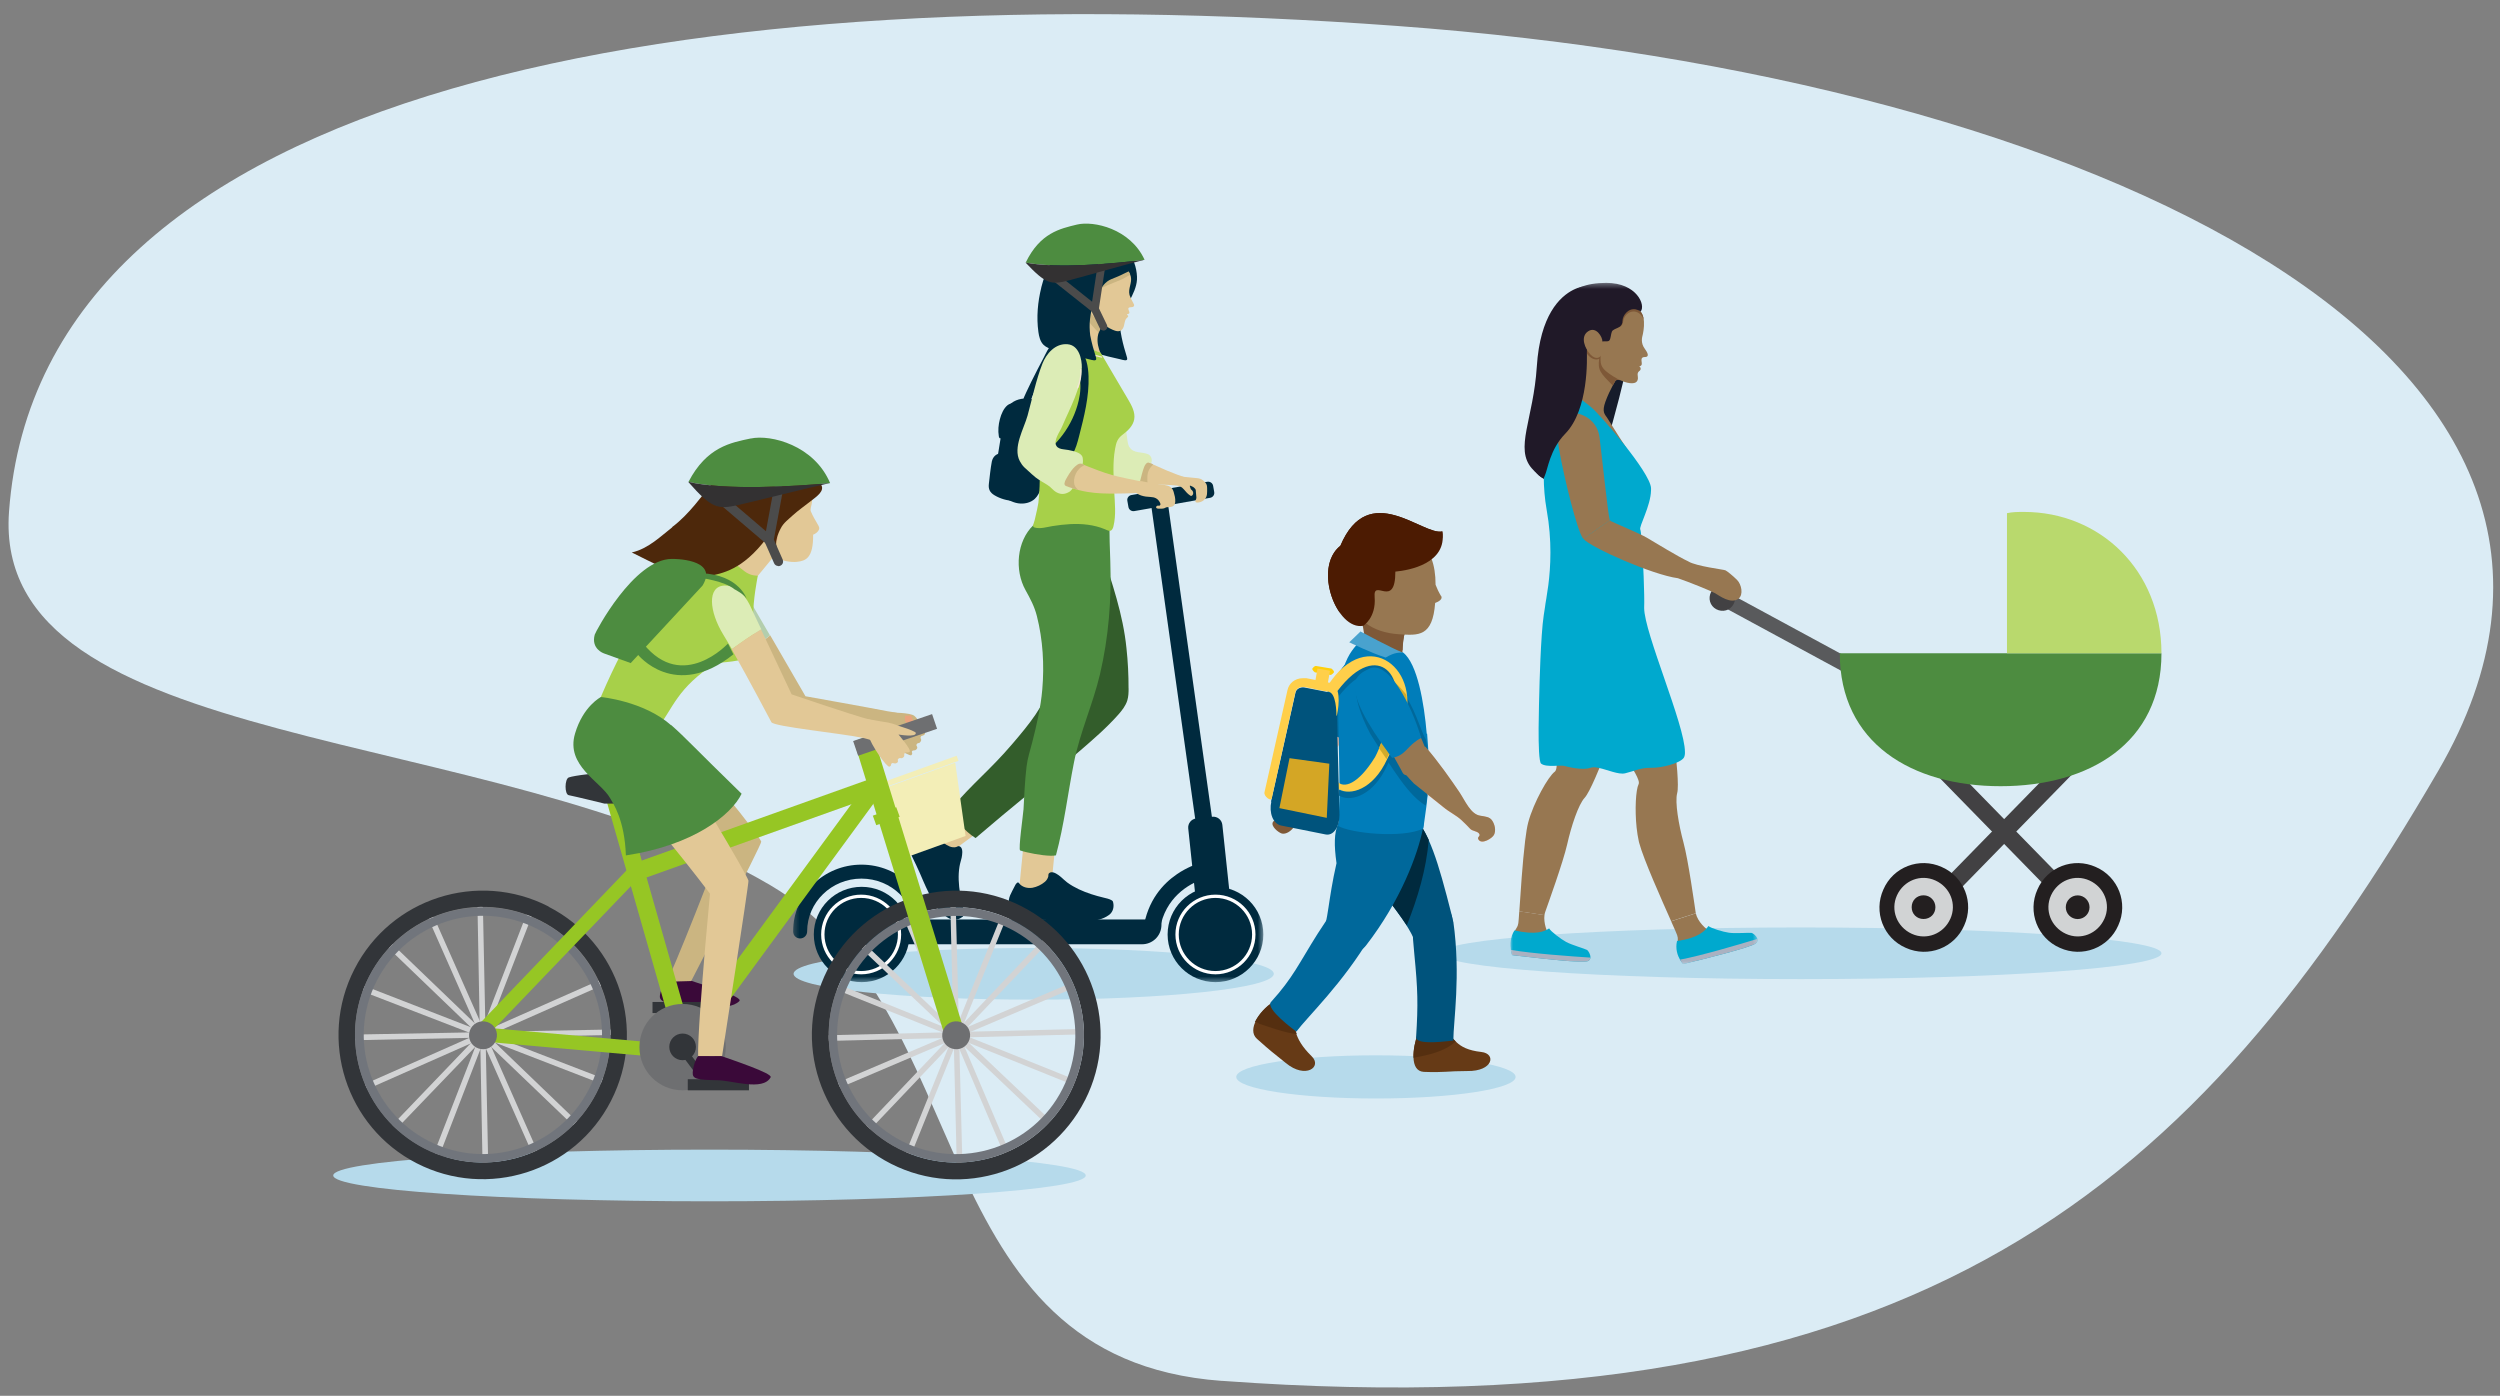 <svg width="480" height="268" viewBox="0 0 480 268" fill="none" xmlns="http://www.w3.org/2000/svg">
<rect x="0" y="0" width="480" height="268" fill="#808080" stroke="none"/>
<g clip-path="url(#clip0_2202_93542)">
<path fill-rule="evenodd" clip-rule="evenodd" d="M234.57 265.13C176.64 260.89 188.2 193.65 147.89 169.95C94.53 138.58 -1.7 145.14 1.73 98.251C7.75 15.931 133.45 -4.87 268.07 4.97C402.68 14.81 514.21 68.871 468.12 148.04C422.04 227.22 369.19 274.96 234.57 265.12V265.13Z" fill="#DBECF5"/>
<path d="M244.57 186.972C244.57 189.732 223.9 191.932 198.47 191.932C173.04 191.932 152.37 189.742 152.37 186.972C152.37 184.202 173.04 182.012 198.47 182.012C223.9 182.012 244.57 184.202 244.57 186.972Z" fill="#B6DAEB"/>
<path d="M208.46 225.69C208.46 228.45 176.07 230.65 136.22 230.65C96.371 230.65 63.98 228.46 63.98 225.69C63.98 222.93 96.371 220.73 136.22 220.73C176.07 220.73 208.46 222.92 208.46 225.69Z" fill="#B6DAEB"/>
<mask id="mask0_2202_93542" style="mask-type:luminance" maskUnits="userSpaceOnUse" x="152" y="39" width="91" height="150">
<path d="M242.56 39.281H152.29V188.571H242.56V39.281Z" fill="white"/>
</mask>
<g mask="url(#mask0_2202_93542)">
<path d="M193.461 78.229C192.941 79.079 192.771 80.089 192.611 81.079C192.081 84.339 191.561 87.609 191.031 90.869C190.891 91.729 190.761 92.639 191.061 93.459C191.311 94.119 191.821 94.639 192.361 95.089C193.251 95.829 194.291 96.439 195.441 96.629C196.591 96.819 197.851 96.559 198.691 95.769C199.251 95.239 199.591 94.529 199.851 93.809C200.491 91.999 200.641 90.069 200.761 88.159C200.931 85.609 201.061 83.049 201.151 80.499C201.171 79.889 201.191 79.249 200.931 78.689C199.681 75.979 194.971 75.759 193.451 78.229H193.461Z" fill="#002A3E"/>
<path d="M194.511 77.429C194.111 77.429 193.701 77.589 193.411 77.829C192.731 78.399 192.251 79.419 191.971 80.509C191.701 81.539 191.591 82.679 191.771 83.749C191.791 83.879 191.821 84.009 191.891 84.089C191.961 84.169 192.051 84.169 192.141 84.169C192.701 84.179 193.251 84.189 193.811 84.209C194.011 84.209 194.231 84.209 194.411 84.079C194.611 83.929 194.761 83.639 194.881 83.359C195.271 82.469 195.591 81.529 195.851 80.539C195.961 80.089 196.071 79.629 196.061 79.149C196.041 77.879 195.291 77.399 194.521 77.419L194.511 77.429Z" fill="#002A3E"/>
<path d="M190.45 88.561C190.6 87.811 191.2 87.131 192 87.071C193 86.991 193.42 87.931 193.49 88.801C193.57 89.621 193.29 90.381 193.35 91.191C193.41 92.081 193.71 92.941 193.91 93.801C194.09 94.601 194.84 95.141 194.78 96.041C194.78 96.081 194.78 96.131 194.74 96.151C194.71 96.171 194.68 96.171 194.64 96.171C193.34 96.131 192.05 95.751 190.94 95.091C190.06 94.561 189.74 93.921 189.86 92.911C190.03 91.461 190.17 89.991 190.44 88.561H190.45Z" fill="#002A3E"/>
<path d="M214.361 59.521C213.821 59.011 213.021 58.671 212.331 58.561C211.501 58.431 210.651 58.661 209.841 58.901C208.931 59.171 208.001 59.451 207.181 59.931C206.501 60.331 205.951 60.851 205.531 61.521C205.071 62.251 205.211 62.891 205.321 63.721C205.441 64.631 205.671 65.581 206.331 66.221C206.821 66.701 207.501 66.931 208.151 67.131C209.661 67.611 211.181 68.041 212.721 68.431C213.511 68.631 214.301 68.811 215.091 68.981C215.521 69.071 216.661 69.531 216.391 68.651C215.601 66.091 214.911 63.511 214.951 60.801C214.951 60.301 214.721 59.861 214.351 59.511L214.361 59.521Z" fill="#002A3E"/>
<path d="M185.56 153.871L189.17 158.751L182.22 163.861L178.61 158.981L185.56 153.871Z" fill="#E2C896"/>
<path d="M196.551 161.781L202.611 162.371L201.761 170.941L195.711 170.351L196.551 161.781Z" fill="#E2C896"/>
<path d="M218.301 53.678C218.211 55.138 217.531 56.488 216.851 57.788C216.201 59.028 215.561 60.278 214.921 61.518C213.471 58.688 214.271 55.228 213.491 52.148C213.311 51.428 213.041 50.668 213.311 49.978C213.711 48.958 215.691 48.168 216.661 48.828C217.891 49.658 218.381 52.338 218.301 53.678Z" fill="#002A3E"/>
<path d="M211.3 89.911C211.3 89.911 211.39 89.971 211.57 90.071C211.88 90.241 212.43 90.521 213.17 90.871C213.31 90.941 213.47 91.001 213.63 91.071C214.78 91.561 216.43 92.131 218.25 92.521C218.92 92.671 219.62 92.791 220.33 92.871C220.79 92.921 221.25 92.961 221.7 92.981C226.99 93.171 227.18 93.421 227.18 93.461L227.45 91.611C227.45 91.611 225.62 91.121 221.39 89.181C220.99 89.001 220.57 88.801 220.13 88.591C218.76 87.941 217.19 87.161 215.39 86.231L215.34 86.201C215.13 86.091 214.92 85.981 214.71 85.871C214.69 85.861 214.67 85.851 214.65 85.841C214.46 85.741 214.27 85.641 214.07 85.531L212.94 87.721L212.8 87.991L212.37 88.531L211.28 89.911H211.3Z" fill="#E2C896"/>
<path d="M220.33 92.85C220.27 91.92 220.21 90.97 220.64 90.16C220.81 89.83 221.06 89.57 221.3 89.28C221.35 89.22 221.38 89.19 221.4 89.16C221 88.98 220.58 88.78 220.14 88.57C219.69 88.71 219.33 89.09 219.11 89.51C218.85 90 218.75 90.56 218.62 91.1C218.51 91.57 218.39 92.04 218.24 92.5C218.91 92.65 219.61 92.77 220.32 92.85H220.33Z" fill="#CBB581"/>
<path d="M216.691 132.171C216.691 132.951 216.671 133.741 216.441 134.491C216.121 135.521 215.431 136.391 214.721 137.201C212.431 139.781 209.811 142.031 207.201 144.281C200.111 150.351 194.401 154.831 187.311 160.911C185.181 159.581 183.231 157.271 182.561 155.331C187.021 150.091 190.021 147.941 194.481 142.701C197.481 139.181 200.561 135.501 201.811 131.021C203.871 123.611 200.501 115.901 199.041 108.331C198.551 105.791 198.501 102.671 200.601 101.201C201.831 100.341 203.441 100.351 204.941 100.401C205.941 100.441 206.951 100.491 207.931 100.741C208.331 100.841 208.831 100.631 209.141 100.881C210.481 101.951 210.931 103.991 211.471 105.661C213.481 111.781 215.641 118.031 216.281 124.451C216.561 127.021 216.691 129.601 216.681 132.181L216.691 132.171Z" fill="#335D2B"/>
<path d="M196.5 155.498C196.46 156.298 195.48 163.158 195.87 163.288C196.22 163.408 196.67 163.528 197.18 163.648C199.04 164.088 201.66 164.468 202.74 164.228C204.34 158.288 205.02 152.328 206.21 146.348C207.36 140.578 209.85 135.168 211.2 129.438C212.86 122.338 213.43 115.108 213.18 107.828C213.09 105.348 213 102.858 213 100.368C213 100.328 212.88 100.338 212.85 100.308C212.82 100.278 212.77 100.288 212.72 100.288C211.63 100.448 210.61 100.678 209.52 100.498C208.46 100.328 207.39 100.188 206.32 100.068C204.45 99.838 202.56 99.638 200.71 99.248C200.52 99.208 200.34 99.168 200.15 99.118C199.99 99.078 198.62 100.618 198.43 100.808C195.2 103.898 194.77 109.468 196.89 113.288C197.8 114.918 198.62 116.448 199.08 118.278C200.24 122.858 200.52 127.648 200.12 132.348C199.83 135.778 199.05 139.148 198.2 142.478C197.81 144.028 197.28 145.588 197.1 147.168C196.77 149.928 196.66 152.708 196.51 155.488L196.5 155.498Z" fill="#4D8C40"/>
<path d="M216.861 85.831C217.621 87.131 219.271 86.691 220.451 87.221C221.051 87.481 221.311 88.321 221.031 88.891C220.971 89.011 220.811 88.881 220.741 88.851C220.211 88.641 219.851 89.211 219.681 89.641C219.351 90.511 219.141 91.421 218.911 92.321C218.901 92.361 218.891 92.411 218.861 92.451C218.811 92.541 218.701 92.571 218.601 92.581C217.871 92.661 217.061 92.371 216.371 92.171C215.811 92.001 215.251 91.801 214.691 91.641C214.071 91.461 213.421 91.251 212.981 90.781C212.461 90.221 212.291 89.361 212.291 88.621C212.291 87.651 212.271 86.681 212.261 85.721C212.231 83.731 212.201 81.741 212.171 79.751C213.021 79.791 213.871 79.661 214.721 79.741C215.131 79.771 215.481 79.741 215.711 80.101C215.931 80.451 215.991 80.891 216.041 81.291C216.181 82.321 216.311 83.341 216.441 84.371C216.501 84.811 216.561 85.261 216.751 85.671C216.781 85.731 216.811 85.791 216.841 85.851L216.861 85.831Z" fill="#DCECB6"/>
<path d="M204.42 65.391C204.36 65.481 204.3 65.571 204.26 65.661C204 66.261 204.02 67.031 204.1 67.661C204.32 69.301 205.17 70.781 206.09 72.151C206.45 72.691 206.83 73.231 207.38 73.571C207.88 73.881 208.47 74.001 209.05 74.111C210.55 74.381 212.11 74.581 213.59 74.211C213.7 74.181 213.81 74.151 213.88 74.061C213.97 73.941 213.95 73.781 213.92 73.631C213.65 72.251 213.17 71.271 212.46 70.061C211.39 68.241 210.22 66.031 210.95 63.861C211.18 63.181 211.56 62.551 212.08 62.081C212.22 61.951 212.4 61.871 212.58 61.801C212.89 61.691 213.21 61.611 213.42 61.381C213.88 60.871 213.34 60.241 212.92 59.931C211.57 58.941 209.95 58.391 208.36 57.871C208.28 57.841 208.19 57.821 208.12 57.851C207.78 57.991 207.64 58.961 207.58 59.271C207.47 59.881 207.31 60.481 207.11 61.071C206.66 62.351 205.99 63.581 205.11 64.621C204.89 64.881 204.62 65.101 204.42 65.371V65.391Z" fill="#E2C896"/>
<path d="M207.9 58.828C206.84 59.858 210.95 63.868 210.95 63.868C211.18 63.188 211.56 62.558 212.08 62.088C212.22 61.958 212.4 61.878 212.58 61.808C212.58 61.808 208.9 57.858 207.9 58.818V58.828Z" fill="#CBB581"/>
<path d="M198.36 100.999C198.36 101.049 198.39 101.109 198.42 101.149C198.49 101.229 198.59 101.269 198.7 101.299C199.76 101.589 201.02 101.179 202.07 101.009C203.2 100.829 204.35 100.689 205.5 100.629C207.74 100.519 210.02 100.739 212.11 101.599C212.23 101.649 212.36 101.709 212.48 101.759C212.7 101.859 212.94 101.969 213.17 101.909C213.35 101.869 213.48 101.749 213.57 101.599C213.67 101.439 213.74 101.249 213.78 101.059C214.32 98.869 214.04 96.579 213.93 94.329C213.8 91.619 213.61 88.839 214.1 86.149C214.33 84.879 214.56 84.199 215.55 83.449C216.54 82.709 217.54 81.789 217.77 80.509C218 79.169 217.29 77.869 216.6 76.699C215.46 74.769 214.32 72.839 213.19 70.909C212.82 70.289 212.46 69.669 212.1 69.049C211.92 68.739 211.74 68.439 211.56 68.129C211.49 68.009 211.42 67.839 211.32 67.739C211.21 67.629 210.97 67.609 210.82 67.559C210.61 67.489 210.4 67.399 210.2 67.299C209.87 67.139 209.55 66.959 209.25 66.749C208.69 66.349 208.07 66.039 207.51 65.639C207.04 65.299 206.58 64.959 206.09 64.649C205.65 64.369 205.2 64.109 204.72 63.919C204.29 63.739 203.6 63.499 203.24 63.929C202.73 64.529 202.39 65.709 202.04 66.429C201.72 67.079 201.43 67.739 201.18 68.419C201.09 68.659 201.02 68.899 200.94 69.139C200.93 69.179 200.91 69.229 200.9 69.279C200.87 69.379 200.85 69.469 200.82 69.569C200.79 69.709 200.75 69.859 200.72 69.999C200.69 70.129 200.65 70.269 200.62 70.409C200.58 70.589 200.54 70.779 200.5 70.959C200.47 71.109 200.44 71.259 200.41 71.409C200.38 71.559 200.35 71.719 200.32 71.879C199.75 75.099 199.61 78.459 199.52 81.749C199.51 82.089 199.5 82.429 199.49 82.769C199.49 83.069 199.47 83.359 199.47 83.649C199.47 83.689 199.47 83.719 199.47 83.759C199.42 85.879 199.55 88.009 199.62 90.129C199.69 92.279 199.59 94.389 199.37 96.529C199.34 96.829 199 98.479 198.66 99.859C198.6 100.109 198.52 100.349 198.43 100.589C198.38 100.719 198.33 100.869 198.35 100.999H198.36Z" fill="#A7D049"/>
<path d="M221.001 96.829L224.201 96.379L234.131 167.139L230.931 167.589L221.001 96.829Z" fill="#002A3E"/>
<path d="M231.8 92.499L217.23 95.049C216.71 95.138 216.35 95.638 216.45 96.159L216.66 97.349C216.75 97.868 217.25 98.219 217.78 98.129L232.35 95.579C232.87 95.489 233.23 94.989 233.13 94.469L232.92 93.278C232.83 92.758 232.33 92.409 231.8 92.499Z" fill="#002A3E"/>
<path d="M231.6 175.098L234.67 174.778C235.63 174.678 236.33 173.818 236.23 172.858L234.69 158.368C234.59 157.408 233.73 156.718 232.77 156.818L229.7 157.138C228.74 157.238 228.04 158.098 228.14 159.058L229.68 173.558C229.78 174.518 230.64 175.208 231.61 175.108L231.6 175.098Z" fill="#002A3E"/>
<path d="M230.47 91.931C230.63 91.991 230.79 92.081 230.95 92.211C231.23 92.421 231.61 92.781 231.7 93.131C231.79 93.481 231.77 93.951 231.77 94.321C231.77 94.691 231.75 95.051 231.61 95.391C231.35 96.031 230.66 96.451 229.96 96.491C229.84 96.491 229.71 96.491 229.61 96.421C229.45 96.311 229.51 96.161 229.57 96.021C229.64 95.871 229.72 95.711 229.71 95.541C229.68 95.181 229.65 94.821 229.61 94.451C229.59 94.221 229.62 94.041 229.47 93.851C229.33 93.671 229.15 93.511 228.94 93.421C228.81 93.361 228.66 93.321 228.54 93.251C228.52 93.251 228.51 93.231 228.49 93.231C228.44 93.231 228.44 93.311 228.45 93.361C228.49 93.501 228.54 93.631 228.58 93.761C228.6 93.811 228.61 93.861 228.64 93.911C228.69 94.001 228.79 94.061 228.86 94.131C229.16 94.411 229.21 94.991 228.78 95.201C228.75 95.221 228.71 95.231 228.67 95.221C228.63 95.221 228.59 95.191 228.56 95.171C228.05 94.851 227.7 94.441 227.32 93.981C226.93 93.511 226.37 93.191 225.77 93.081C225.58 93.051 225.87 92.391 225.9 92.311C226.02 92.011 226.16 91.621 226.49 91.501C226.55 91.481 226.63 91.481 226.69 91.491C227.76 91.581 228.82 91.701 229.89 91.811C230.1 91.831 230.27 91.871 230.44 91.931H230.47Z" fill="#E2C896"/>
<path d="M165.79 176.539V181.299H219.28C221.22 181.299 222.82 179.809 222.98 177.919C222.99 177.819 223 177.709 223 177.599V176.539H165.8H165.79Z" fill="#002A3E"/>
<path d="M233.371 188.57C228.291 188.57 224.181 184.47 224.181 179.42C224.181 174.37 228.291 170.27 233.371 170.27C238.451 170.27 242.561 174.37 242.561 179.42C242.561 184.47 238.441 188.57 233.371 188.57Z" fill="#002A3E"/>
<path d="M165.441 188.57C160.361 188.57 156.251 184.47 156.251 179.42C156.251 174.37 160.361 170.27 165.441 170.27C170.521 170.27 174.631 174.37 174.631 179.42C174.631 184.47 170.521 188.57 165.441 188.57Z" fill="#002A3E"/>
<path d="M225.971 167.842C227.821 166.582 229.67 165.882 230.93 165.512V168.782C228.24 169.752 223.751 172.252 222.691 178.382H219.521C220.311 172.842 223.36 169.622 225.98 167.842H225.971Z" fill="#002A3E"/>
<path d="M153.631 180.182C154.371 180.182 154.971 179.582 154.971 178.842C154.971 173.242 159.65 168.692 165.4 168.692C171.15 168.692 175.831 173.252 175.831 178.842C175.831 179.582 176.431 180.182 177.171 180.182C177.911 180.182 178.51 179.582 178.51 178.842C178.51 171.772 172.621 166.012 165.391 166.012C158.151 166.012 152.271 171.772 152.271 178.842C152.271 179.582 152.871 180.182 153.611 180.182H153.631Z" fill="#002A3E"/>
<path d="M225.681 179.42C225.681 175.2 229.131 171.77 233.371 171.77C237.611 171.77 241.051 175.2 241.051 179.42C241.051 183.64 237.601 187.07 233.371 187.07C229.141 187.07 225.681 183.64 225.681 179.42ZM226.321 179.42C226.321 183.29 229.481 186.44 233.361 186.44C237.241 186.44 240.401 183.29 240.401 179.42C240.401 175.55 237.241 172.4 233.361 172.4C229.481 172.4 226.321 175.55 226.321 179.42Z" fill="white"/>
<path d="M157.66 179.42C157.66 175.2 161.11 171.77 165.34 171.77C169.58 171.77 173.02 175.2 173.02 179.42C173.02 183.64 169.57 187.07 165.34 187.07C161.1 187.07 157.66 183.64 157.66 179.42ZM158.3 179.42C158.3 183.29 161.46 186.44 165.35 186.44C169.24 186.44 172.4 183.29 172.4 179.42C172.4 175.55 169.24 172.4 165.35 172.4C161.46 172.4 158.3 175.55 158.3 179.42Z" fill="white"/>
<path d="M223.64 93.132C224 93.181 224.38 93.272 224.69 93.482C225.05 93.722 225.24 94.082 225.35 94.482C225.52 95.072 225.69 95.692 225.65 96.311C225.63 96.692 225.52 97.041 225.15 97.222C224.93 97.332 224.68 97.362 224.43 97.362C224.27 97.362 224.11 97.362 223.95 97.401C223.81 97.442 223.68 97.531 223.55 97.582C223.4 97.641 223.21 97.662 223.04 97.662C222.87 97.662 222.7 97.662 222.53 97.662C222.35 97.662 222.01 97.662 221.97 97.412C221.97 97.362 221.99 97.311 222.01 97.272C222.05 97.212 222.09 97.141 222.16 97.112C222.2 97.091 222.24 97.091 222.28 97.091C222.48 97.091 222.71 97.151 222.79 96.921C222.84 96.761 222.75 96.552 222.67 96.412C222.29 95.712 221.68 95.451 220.91 95.421C220.31 95.401 219.7 95.332 219.12 95.141C218.64 94.981 218.24 94.742 217.86 94.412C217.75 94.322 217.57 94.231 217.5 94.102C217.45 94.011 217.48 93.912 217.48 93.811C217.47 93.671 217.41 93.552 217.41 93.412C217.41 93.232 217.53 93.072 217.65 92.942C217.84 92.742 218.05 92.582 218.31 92.482C218.84 92.272 219.5 92.462 220.05 92.561C220.9 92.722 221.75 92.862 222.6 92.982C222.93 93.032 223.28 93.061 223.62 93.102L223.64 93.132Z" fill="#E2C896"/>
<path d="M204.181 93.168C204.161 93.248 206.011 93.788 206.161 93.838C206.451 93.928 206.741 94.008 207.031 94.078C207.611 94.228 208.201 94.348 208.791 94.448C210.621 94.758 212.471 94.788 214.331 94.768C214.781 94.768 215.241 94.758 215.691 94.748C216.681 94.728 217.701 94.728 218.681 94.568C218.781 94.548 218.901 94.538 218.991 94.488C219.331 94.298 219.571 92.548 219.661 92.548C219.511 92.548 219.341 92.488 219.201 92.458C218.811 92.378 218.411 92.298 218.021 92.218C216.941 91.998 215.861 91.778 214.791 91.528C213.041 91.138 211.371 90.538 209.701 89.878C209.661 89.858 209.611 89.838 209.571 89.828C209.141 89.658 208.681 89.498 208.251 89.308C208.111 89.248 207.961 89.188 207.831 89.118C207.661 89.048 207.501 88.978 207.341 88.908C207.281 88.888 207.231 88.858 207.171 88.838C206.221 88.438 205.551 88.148 205.551 88.148L205.251 89.238C205.251 89.238 205.161 89.578 205.031 90.048V90.068C204.711 91.218 204.181 93.158 204.181 93.168Z" fill="#E2C896"/>
<path d="M204.18 93.158C204.16 93.238 206.01 93.778 206.16 93.828C206.45 93.918 206.74 93.998 207.03 94.068C206.99 94.028 206.95 93.988 206.91 93.948C206.72 93.768 206.54 93.588 206.42 93.378C206.29 93.158 206.24 92.908 206.22 92.658C206.16 91.898 206.39 91.118 206.84 90.458C207.07 90.138 207.35 89.838 207.69 89.598C207.78 89.528 208.04 89.418 208.23 89.298C208.09 89.238 207.95 89.178 207.81 89.108C207.64 89.038 207.48 88.968 207.32 88.898C206.9 88.918 206.48 88.958 206.07 89.048C205.79 89.108 205.51 89.198 205.24 89.308L205.01 90.038V90.058C204.69 91.208 204.16 93.148 204.16 93.158H204.18Z" fill="#CBB581"/>
<path d="M207.211 54.131C207.231 54.421 207.301 54.691 207.381 54.971C207.591 55.761 207.811 56.551 208.091 57.311C208.231 57.681 208.381 58.061 208.561 58.421C208.761 58.831 208.731 59.051 208.971 59.441C209.621 60.501 210.341 61.351 211.381 62.031C212.111 62.501 212.841 62.971 213.641 63.321C214.221 63.571 214.911 63.811 215.431 63.271C215.731 62.971 215.811 62.531 215.891 62.111C215.961 61.771 216.041 61.381 216.291 61.111C216.331 61.061 216.411 61.001 216.481 60.931C216.601 60.811 216.701 60.661 216.511 60.531C216.461 60.501 216.391 60.481 216.381 60.421C216.371 60.351 216.461 60.321 216.531 60.301C216.811 60.241 216.871 60.111 216.841 59.941C216.811 59.771 216.701 59.571 216.661 59.411C216.511 58.891 217.201 59.031 217.491 58.941C217.611 58.901 217.721 58.811 217.751 58.691C217.781 58.561 217.721 58.431 217.661 58.321C217.401 57.821 217.121 57.331 216.931 56.811C216.901 56.741 216.881 56.661 216.861 56.591C216.571 55.381 217.381 54.331 217.121 53.131C217.091 52.981 217.041 52.831 216.981 52.691C216.911 52.531 216.831 52.371 216.741 52.221C216.701 52.161 216.661 52.091 216.621 52.031C216.391 51.651 216.121 51.271 215.731 51.051C215.251 50.781 214.661 50.751 214.141 50.651C214.031 50.631 213.911 50.611 213.801 50.601C213.581 50.571 213.351 50.551 213.131 50.551C212.871 50.551 212.611 50.551 212.361 50.571C211.191 50.651 209.911 50.841 208.961 51.591C208.741 51.771 208.541 51.981 208.381 52.211C208.211 52.461 208.141 52.811 207.951 53.031C207.791 53.231 207.521 53.291 207.351 53.471C207.201 53.621 207.201 53.941 207.211 54.141V54.131Z" fill="#E2C896"/>
<path d="M208.551 57.441C208.551 57.441 208.571 57.491 208.591 57.521C208.681 57.701 208.691 57.871 208.721 58.061C208.751 58.221 208.911 58.571 208.881 58.721C209.071 57.781 209.601 56.931 210.291 56.261C211.661 54.931 213.461 54.491 215.151 53.741C215.551 53.561 215.941 53.371 216.301 53.141C216.371 53.101 216.981 52.781 216.981 52.711C216.961 52.541 216.841 52.371 216.751 52.221C216.711 52.161 216.671 52.091 216.631 52.031C216.401 51.651 216.131 51.271 215.741 51.051C215.261 50.781 214.671 50.751 214.151 50.651C214.041 50.631 213.921 50.611 213.811 50.601C213.591 50.571 213.361 50.551 213.141 50.551C212.591 50.771 212.061 51.001 211.551 51.291C210.961 51.621 210.391 52.041 210.011 52.601C209.641 53.131 209.331 53.681 209.041 54.261C208.861 54.631 208.691 55.001 208.541 55.371C208.401 55.711 208.271 56.061 208.241 56.431C208.211 56.841 208.371 57.121 208.551 57.461V57.441Z" fill="#CBB581"/>
<path d="M213.03 175.588C212.98 175.638 212.92 175.678 212.86 175.718C211.77 176.508 210.34 176.798 209.02 176.878C207.42 176.988 205.84 176.938 204.24 176.838C203.14 176.768 202.03 176.678 200.93 176.638C199.31 176.588 197.7 176.568 196.09 176.478C195.71 176.458 195.33 176.438 194.98 176.308C193.8 175.888 193.71 174.328 193.72 173.268C193.72 173.288 197.55 173.348 197.87 173.358C200.34 173.468 202.84 173.658 205.18 174.478C206.13 174.808 207.07 175.248 208.07 175.358C209.75 175.538 211.67 174.908 212.98 173.868C213.18 173.708 213.2 173.518 213.38 173.338C213.49 173.228 213.67 172.998 213.73 173.278C213.93 174.158 213.7 175.028 213.04 175.588H213.03Z" fill="#002A3E"/>
<path d="M203.55 168.258C204.01 168.638 204.42 169.068 204.9 169.428C205.59 169.938 206.35 170.368 207.13 170.738C208.66 171.458 210.31 171.968 211.95 172.358C212.43 172.468 212.92 172.578 213.36 172.808C213.49 172.878 213.63 172.968 213.68 173.108C213.72 173.218 213.7 173.348 213.66 173.458C213.41 174.338 212.64 174.998 211.79 175.348C210.94 175.698 210.01 175.778 209.09 175.838C208.37 175.888 207.64 175.918 206.92 175.798C206.3 175.688 205.71 175.468 205.12 175.258C203.8 174.788 202.45 174.368 201.08 174.068C200.44 173.928 199.8 173.808 199.15 173.768C197.54 173.658 196.06 174.038 194.47 174.168C194.3 174.178 194.1 174.108 193.97 174.018C193.86 173.938 193.8 173.808 193.76 173.668C193.41 172.448 194.27 171.308 194.77 170.248C194.9 169.968 195.05 169.668 195.3 169.488C195.35 169.448 195.42 169.418 195.48 169.428C195.56 169.438 195.61 169.518 195.66 169.578C196.22 170.338 197.3 170.608 198.24 170.448C199.07 170.298 199.97 169.868 200.61 169.318C200.92 169.058 201.17 168.688 201.27 168.288C201.32 168.098 201.24 167.848 201.39 167.688C201.89 167.178 202.71 167.658 203.17 167.978C203.3 168.068 203.43 168.168 203.56 168.268L203.55 168.258Z" fill="#002A3E"/>
<path d="M182.441 176.422C182.371 176.392 182.311 176.362 182.241 176.332C181.031 175.732 180.131 174.592 179.441 173.462C178.611 172.102 177.921 170.672 177.291 169.212C176.851 168.202 176.431 167.182 175.951 166.192C175.261 164.742 174.541 163.292 173.871 161.832C173.721 161.492 173.561 161.142 173.511 160.772C173.341 159.532 174.701 158.732 175.651 158.262C175.641 158.262 177.331 161.682 177.471 161.972C178.511 164.202 179.481 166.502 179.831 168.962C179.971 169.962 180.011 170.982 180.371 171.922C180.981 173.492 182.421 174.902 183.961 175.592C184.191 175.692 184.381 175.632 184.621 175.702C184.771 175.742 185.061 175.802 184.831 175.992C184.141 176.572 183.261 176.772 182.451 176.432L182.441 176.422Z" fill="#002A3E"/>
<path d="M184.64 164.668C184.51 165.248 184.31 165.808 184.22 166.398C184.08 167.248 184.04 168.108 184.07 168.968C184.13 170.658 184.43 172.348 184.84 173.978C184.96 174.458 185.09 174.938 185.09 175.428C185.09 175.578 185.07 175.738 184.97 175.848C184.89 175.938 184.77 175.968 184.65 175.988C183.75 176.168 182.81 175.788 182.11 175.198C181.41 174.608 180.91 173.818 180.43 173.038C180.06 172.418 179.69 171.788 179.47 171.098C179.28 170.498 179.21 169.878 179.12 169.258C178.93 167.868 178.69 166.488 178.33 165.128C178.16 164.498 177.97 163.878 177.71 163.278C177.07 161.808 176.05 160.668 175.21 159.318C175.12 159.178 175.1 158.968 175.12 158.798C175.14 158.668 175.23 158.548 175.33 158.458C176.25 157.588 177.67 157.828 178.84 157.778C179.15 157.768 179.48 157.758 179.76 157.908C179.82 157.938 179.88 157.978 179.9 158.038C179.92 158.108 179.88 158.188 179.85 158.268C179.43 159.118 179.68 160.188 180.26 160.948C180.77 161.618 181.57 162.208 182.35 162.528C182.73 162.678 183.17 162.738 183.57 162.638C183.76 162.588 183.95 162.408 184.16 162.468C184.85 162.668 184.79 163.618 184.72 164.178C184.7 164.338 184.67 164.498 184.64 164.658V164.668Z" fill="#002A3E"/>
<path d="M203.13 87.472C203.45 87.182 203.81 86.922 204.2 86.722C204.34 86.652 204.46 86.852 204.32 86.932C202.65 87.822 201.56 89.632 201.56 91.512C201.56 91.662 201.32 91.662 201.32 91.512C201.32 89.992 202 88.502 203.13 87.472Z" fill="#F4C59A"/>
<path d="M200.36 90.258C200.88 88.958 201.64 87.768 202.6 86.758C202.71 86.648 202.88 86.818 202.77 86.928C201.84 87.918 201.1 89.068 200.6 90.328C200.54 90.468 200.31 90.408 200.37 90.268L200.36 90.258Z" fill="#F4C59A"/>
<path d="M203.93 66.509C205.91 67.009 207.88 67.519 209.86 68.019C210.42 68.159 210.98 68.309 211.55 68.449C211.7 68.489 211.64 68.719 211.49 68.679C209.51 68.179 207.54 67.669 205.56 67.169C205 67.029 204.44 66.879 203.87 66.739C203.72 66.699 203.78 66.469 203.93 66.509Z" fill="#F4E5D7"/>
<path d="M199.92 55.201C200.36 53.461 200.97 51.741 201.94 50.221C202.91 48.701 204.26 47.391 205.9 46.661C207.71 45.851 209.76 45.771 211.74 45.971C213 46.101 214.33 46.261 215.42 46.951C216.09 47.381 216.66 47.971 217.07 48.661C217.5 49.391 217.98 50.421 217.61 51.261C217.28 52.001 216.49 52.171 215.83 52.521C215.05 52.931 214.22 53.261 213.39 53.591C212.81 53.821 212.31 54.221 211.91 54.691C210.38 56.501 209.52 58.971 209.28 61.291C209.17 62.311 209.19 63.351 209.32 64.371C209.59 65.821 210 67.241 210.44 68.661C210.71 69.531 209.57 69.081 209.14 68.991C208.35 68.821 207.56 68.641 206.77 68.441C205.23 68.061 203.71 67.621 202.2 67.141C201.55 66.931 200.87 66.701 200.38 66.231C199.72 65.591 199.5 64.641 199.37 63.731C198.98 60.891 199.24 57.991 199.93 55.211L199.92 55.201Z" fill="#002A3E"/>
<path d="M201.041 67.389C201.571 66.429 202.231 65.569 203.331 65.379C204.791 65.129 206.331 65.749 207.291 66.859C208.551 68.309 208.941 70.329 209.001 72.249C209.131 76.149 208.151 79.979 207.181 83.759C206.871 84.949 206.561 86.149 205.931 87.199C205.071 88.629 203.691 89.669 202.351 90.659C201.231 91.489 198.231 93.659 197.521 91.359C197.131 90.119 197.621 88.869 198.691 88.249C202.891 85.839 206.011 81.639 207.101 76.939C207.451 75.439 207.601 73.859 207.231 72.359C206.861 70.859 205.931 69.449 204.541 68.769C204.011 68.509 203.411 68.359 202.841 68.469C201.251 68.779 200.701 70.699 200.091 72.199C199.781 72.949 199.191 73.529 198.941 74.289C198.541 75.529 197.871 76.629 197.591 77.929C197.591 77.929 196.561 77.499 196.461 77.439C196.431 77.419 196.391 77.399 196.371 77.369C196.351 77.339 196.361 77.299 196.361 77.269C196.411 76.569 196.751 75.969 197.031 75.339C197.351 74.629 197.691 73.929 198.041 73.229C198.771 71.739 199.551 70.269 200.321 68.799C200.551 68.359 200.781 67.859 201.041 67.399V67.389Z" fill="#002A3E"/>
<path d="M207.7 70.63C207.59 74.581 205.49 78.191 203.94 81.861C203.68 82.49 203.28 83.061 203.01 83.68C202.76 84.251 202.45 85.05 202.84 85.63C203.13 86.081 203.7 86.21 204.2 86.27C204.82 86.35 205.43 86.43 206.04 86.6C206.64 86.77 207.38 86.99 207.74 87.54C207.88 87.76 207.91 88.04 207.92 88.29C207.93 88.501 207.95 88.921 207.83 89.111C207.68 89.05 207.54 88.981 207.38 89.001C207.01 89.05 206.67 89.341 206.4 89.581C206.14 89.811 205.92 90.081 205.71 90.361C205.41 90.751 205.15 91.171 204.91 91.591C204.7 91.951 204.49 92.281 204.4 92.701C204.38 92.811 204.36 92.921 204.4 93.031C204.47 93.281 204.75 93.361 204.97 93.43C205.15 93.49 205.34 93.57 205.53 93.63C205.61 93.66 205.8 93.71 205.88 93.731C206.01 93.781 205.54 94.29 205.34 94.41C204.94 94.66 204.42 94.861 203.94 94.841C203.46 94.82 203.01 94.65 202.62 94.38C202.22 94.111 201.93 93.731 201.55 93.43C200.95 92.96 200.26 92.621 199.61 92.21C199.08 91.871 198.59 91.49 198.13 91.061C197.65 90.611 197.15 90.191 196.68 89.74C196.32 89.391 196.03 88.971 195.8 88.531C194.42 85.93 196.6 82.29 197.29 79.8C198.2 76.49 198.89 73.031 200.15 69.811C200.89 67.93 202.59 65.9 204.95 66.091C207.17 66.26 207.75 68.981 207.71 70.63H207.7Z" fill="#DCECB6"/>
<path d="M207.61 70.949C207.67 71.579 207.64 72.219 207.52 72.849C207.46 73.169 207.38 73.489 207.27 73.799C207.19 74.029 207.15 74.329 206.99 74.519C206.91 74.619 206.84 74.669 206.78 74.499C206.72 74.319 206.95 73.969 207.01 73.789C207.12 73.489 207.2 73.189 207.26 72.869C207.39 72.249 207.42 71.599 207.36 70.969C207.35 70.819 207.58 70.779 207.6 70.939L207.61 70.949Z" fill="#F4E5D7"/>
<path d="M210.23 60.092C210.23 60.092 209.87 60.022 209.75 59.911L202.27 53.971C201.94 53.702 201.89 53.231 202.16 52.901C202.43 52.572 202.9 52.522 203.23 52.791L209.68 57.931L210.73 51.002C210.8 50.602 211.15 50.312 211.58 50.382C211.98 50.452 212.27 50.831 212.2 51.231L210.96 59.441C210.93 59.721 210.74 59.922 210.5 60.011C210.42 60.011 210.34 60.051 210.26 60.062L210.22 60.102L210.23 60.092Z" fill="#4B4B4B"/>
<path d="M211.851 63.451C211.571 63.451 211.291 63.311 211.161 63.041L209.541 59.681C209.371 59.291 209.511 58.851 209.911 58.681C210.261 58.511 210.741 58.651 210.921 59.041L212.541 62.401C212.711 62.791 212.571 63.231 212.171 63.401C212.091 63.441 211.971 63.491 211.851 63.491V63.451Z" fill="#4B4B4B"/>
<path d="M206.77 43.12C203.57 43.9 199.7 44.7 196.94 50.41C202.95 51.61 213.86 50.62 219.76 49.88C217.02 43.9 209.96 42.34 206.77 43.12Z" fill="#4D8C40"/>
<path d="M196.9 50.409C200.82 54.569 201.78 54.699 205.05 53.879C206.87 53.429 215.73 50.879 219.72 49.879C213.82 50.619 202.9 51.609 196.9 50.409Z" fill="#333132"/>
</g>
<path d="M415 183.03C415 185.79 383.96 187.99 345.77 187.99C307.58 187.99 276.54 185.8 276.54 183.03C276.54 180.26 307.58 178.07 345.77 178.07C383.96 178.07 415 180.26 415 183.03Z" fill="#B6DAEB"/>
<path d="M372.7 144.898L370.32 147.228L398.04 175.588L400.42 173.258L372.7 144.898Z" fill="#424143"/>
<path d="M406.71 177.678C408.66 173.368 406.71 168.338 402.4 166.468C398.09 164.518 393.06 166.468 391.19 170.778C389.24 175.088 391.19 180.128 395.5 181.988C399.81 183.938 404.84 181.988 406.71 177.678Z" fill="#231F20"/>
<path d="M404.03 176.45C405.33 173.61 404.03 170.36 401.19 169.06C398.35 167.76 395.1 169.06 393.8 171.9C392.5 174.74 393.8 177.99 396.64 179.29C399.48 180.59 402.73 179.29 404.03 176.44V176.45Z" fill="#D1D3D4"/>
<path d="M396.55 145.238L368.84 173.598L371.22 175.928L398.93 147.568L396.55 145.238Z" fill="#424143"/>
<path d="M332.82 114.352L331.47 116.852L354.12 129.122L355.47 126.622L332.82 114.352Z" fill="#595A5C"/>
<path d="M331.87 112.662C333.09 113.312 333.49 114.771 332.85 115.991C332.2 117.211 330.74 117.622 329.52 116.972C328.3 116.322 327.9 114.862 328.54 113.641C329.19 112.421 330.65 112.022 331.87 112.662Z" fill="#424143"/>
<path d="M384.12 150.95C401.18 150.95 415 142.66 415 125.43H353.24C353.24 142.66 367.05 150.95 384.12 150.95Z" fill="#4D8C40"/>
<path d="M415 125.429C415 109.419 403.14 98.289 388.59 98.289C387.53 98.289 386.4 98.289 385.34 98.529V125.429H415Z" fill="#B9D96D"/>
<path d="M398.91 176.46C400.17 176.46 401.19 175.44 401.19 174.19C401.19 172.94 400.17 171.91 398.91 171.91C397.65 171.91 396.63 172.93 396.63 174.19C396.63 175.45 397.65 176.46 398.91 176.46Z" fill="#231F20"/>
<path d="M377.13 177.678C379.08 173.368 377.13 168.338 372.82 166.468C368.51 164.518 363.47 166.468 361.61 170.778C359.66 175.088 361.61 180.128 365.92 181.988C370.23 183.938 375.26 181.988 377.13 177.678Z" fill="#231F20"/>
<path d="M374.45 176.45C375.75 173.61 374.45 170.36 371.61 169.06C368.77 167.76 365.52 169.06 364.22 171.9C362.92 174.74 364.22 177.99 367.06 179.29C369.9 180.59 373.16 179.29 374.45 176.44V176.45Z" fill="#D1D3D4"/>
<path d="M371.6 174.178C371.6 172.958 370.63 171.898 369.32 171.898C368.01 171.898 367.04 172.878 367.04 174.178C367.04 175.478 368.02 176.448 369.32 176.448C370.62 176.448 371.6 175.468 371.6 174.178Z" fill="#231F20"/>
<path d="M264.18 210.911C278.99 210.911 291 209.051 291 206.771C291 204.491 278.99 202.621 264.18 202.621C249.37 202.621 237.36 204.481 237.36 206.771C237.36 209.061 249.37 210.911 264.18 210.911Z" fill="#B6DAEB"/>
<path d="M271.24 156.392C274.49 160.132 276.03 165.082 278.72 175.652C279.86 180.122 273.11 183.862 271.33 179.962C270.36 177.932 268.81 175.572 264.34 169.962C258.25 166.472 257.11 164.192 258.08 158.912C258.97 153.872 266.94 151.352 271.33 156.392H271.25H271.24Z" fill="#00537C"/>
<path d="M277.18 197.669C279.29 199.049 279.29 201.409 284.41 201.979C287.34 202.299 286.68 205.719 281.73 205.639C277.91 205.639 277.34 205.959 273.36 205.799C270.6 205.639 271.25 201.169 272.22 198.489C273.36 195.239 275.63 196.619 277.18 197.679V197.669Z" fill="#663A16"/>
<path d="M279.45 199.94C278.64 199.13 278.15 198.31 277.17 197.66C275.63 196.6 273.43 195.22 272.21 198.47C271.72 199.85 271.32 201.56 271.4 203.1C274.33 202.53 277.25 201.96 279.44 200.01V199.93L279.45 199.94Z" fill="#552F10"/>
<path d="M274.33 161.26C273.44 159.31 272.46 157.85 271.32 156.47C266.93 151.43 258.97 153.95 258.07 158.99C257.1 164.27 258.23 166.55 264.33 170.04C267.34 173.7 268.96 175.97 270.1 177.68C272.21 172.4 273.84 166.95 274.32 161.26H274.33Z" fill="#002A3E"/>
<path d="M279.04 176.959C280.5 187.359 279.04 196.139 279.04 199.789C278.63 199.789 271.81 200.849 271.89 199.139C272.3 192.799 272.21 189.959 271.56 183.289C270.67 174.599 271.72 175.409 271.72 175.409C270.91 172.889 278.14 171.099 279.03 177.039V176.959H279.04Z" fill="#00537C"/>
<path d="M273.19 159.151C272.21 164.021 268.96 172.881 262.3 181.501C259.46 185.161 251.98 182.881 253.93 179.061C254.99 177.031 254.99 172.801 256.61 165.731C255.63 158.741 256.77 156.471 261.49 154.031C266.04 151.671 274.49 152.651 273.19 159.151Z" fill="#00689B"/>
<path d="M248.01 194.502C248.74 196.942 248.09 199.132 251.83 202.792C253.94 204.822 250.69 207.262 246.87 204.092C243.86 201.652 244.35 202.142 241.34 199.462C239.31 197.672 241.99 193.932 244.43 192.472C247.36 190.682 247.52 192.712 248.09 194.502H248.01Z" fill="#663A16"/>
<path d="M241.67 196.53C243.94 197.26 246.46 198.24 248.98 198.56C248.41 197.1 248.49 195.8 248.09 194.42C247.52 192.63 247.44 190.6 244.43 192.39C243.05 193.2 241.67 194.75 240.94 196.21C241.18 196.21 241.43 196.37 241.67 196.45V196.53Z" fill="#552F10"/>
<path d="M263.2 179.699C257.84 188.799 251.09 195.139 248.9 198.069C248.58 197.829 242.89 193.679 244.03 192.379C248.25 187.749 249.39 184.979 252.97 179.299C257.68 171.899 258.01 173.199 258.01 173.199C258.99 170.679 266.22 174.499 263.21 179.619V179.699H263.2Z" fill="#00689B"/>
<path d="M254.11 146.152L252.65 144.522C251.43 144.112 249.97 143.062 250.54 142.082C250.54 142.082 252.98 138.342 256.88 130.792C258.91 123.962 263.95 126.242 264.92 126.972C267.76 129.162 255.25 146.472 254.11 146.072V146.152Z" fill="#FAB79A"/>
<path d="M256.54 143.389C256.54 143.389 256.38 142.979 256.3 142.659C255.49 140.469 252.64 140.549 250.85 141.689C250.44 142.419 250.12 143.069 249.79 143.719C249.06 145.829 248.41 147.939 247.68 149.979C247.27 151.199 247.11 152.499 246.62 153.719C246.294 154.479 245.997 155.155 245.73 155.749C245.49 156.239 245.73 156.889 245.49 157.369C245.08 158.019 244.84 157.209 244.43 157.779C243.86 158.589 245.49 159.889 246.14 160.049C246.95 160.209 247.85 159.559 248.33 158.909C248.82 158.179 248.65 157.449 248.49 156.639C248.17 154.929 250.03 153.229 251.17 151.679C252.63 149.649 255.07 146.239 256.62 143.389H256.54Z" fill="#7E5837"/>
<path d="M251.99 138.921C251.99 138.921 256.38 141.521 258.08 141.841C262.71 136.881 267.75 129.001 264.66 126.561C262.47 125.101 259.22 122.011 251.98 138.911L251.99 138.921Z" fill="#007DBA"/>
<path d="M264.99 127.549C263.77 126.489 262.8 124.059 259.63 126.409C258.9 127.059 258.65 127.139 257.68 128.359C255.41 135.019 255.89 140.389 255.89 141.119C256.21 141.279 257.35 141.609 257.68 141.929C262.8 137.619 267.68 130.229 264.99 127.549Z" fill="#00689B"/>
<path d="M261 117.631C262.22 121.771 262.38 124.541 261.65 128.841C264.25 128.681 269.37 131.031 269.37 131.031C269.37 131.031 268.88 124.771 269.7 121.521C270.43 118.271 261.09 117.621 261.09 117.621H261.01L261 117.631Z" fill="#7E5837"/>
<path d="M261 117.629C261.16 118.119 262.54 118.279 262.71 118.769C264.17 122.099 265.39 124.459 269.29 124.859C269.29 123.639 269.45 122.499 269.7 121.609C270.43 118.359 261.09 117.709 261.09 117.709L261.01 117.629H261Z" fill="#7E5837"/>
<path d="M273.93 140.872C273.44 135.022 272.14 127.382 269.38 125.272C265.4 124.622 261.58 122.352 261.58 122.352C260.44 124.542 256.7 125.522 256.95 138.112C257.11 146.402 257.36 152.172 256.95 158.592C259.31 159.972 269.22 161.032 273.28 159.082C274.17 152.822 274.74 149.412 274.01 140.882H273.93V140.872Z" fill="#007DBA"/>
<path d="M261.25 121.211L259.06 123.321C259.06 123.321 263.2 125.351 266.05 126.251C267.92 125.111 268.81 125.361 269.3 125.281C267.19 124.471 261.17 121.221 261.17 121.221H261.25V121.211Z" fill="#49A2CE"/>
<path d="M274.57 147.369L272.46 147.779C271.48 148.589 269.86 149.399 269.29 148.349C269.29 148.349 267.26 144.369 262.71 137.219C257.84 132.019 262.3 128.849 263.44 128.359C266.77 127.059 275.55 146.479 274.57 147.289V147.369Z" fill="#FAB79A"/>
<path d="M273.76 143.638C273.76 143.638 273.11 143.398 272.78 143.398C270.18 143.398 269.21 146.328 269.77 148.598C270.34 149.248 270.91 149.898 271.48 150.468C273.35 152.008 275.3 153.478 277.17 155.018C278.23 155.908 279.61 156.558 280.58 157.458C281.56 158.348 281.56 158.428 282.29 159.168C282.7 159.578 283.51 159.578 283.91 159.978C284.48 160.628 283.42 160.628 283.91 161.278C284.56 162.168 286.51 160.958 286.84 160.298C287.25 159.488 287 158.348 286.52 157.618C286.03 156.808 285.14 156.808 284.24 156.638C282.37 156.398 281.31 153.798 280.18 152.088C278.64 149.808 276.2 146.318 273.84 143.638H273.76Z" fill="#FAB79A"/>
<path d="M273.77 142.009C271.9 138.759 270.28 128.599 261.66 129.409C260.44 129.489 258.82 132.819 263.12 140.949C267.67 148.099 270.43 152.729 273.76 154.679C274.25 151.749 274.74 146.549 273.76 141.999L273.77 142.009Z" fill="#00689B"/>
<path d="M257.52 129.66C257.28 130.8 257.03 132.18 256.95 133.8C264.83 123.64 270.6 132.01 267.03 139.32C267.03 139.32 264.84 145.17 264.02 146.63C261.09 151.5 258.41 152.64 257.03 151.59V152.73C258.98 153.95 263.04 153.14 265.81 148.02C266.79 146.23 269.3 140.63 269.3 140.63C272.96 131.12 264.75 123 257.52 129.66Z" fill="#00689B"/>
<path d="M255 131.452L256.79 132.672C264.75 122.192 270.69 130.562 267.03 138.032C267.03 138.032 264.84 143.882 264.02 145.342C260.77 150.622 257.93 151.522 256.71 149.972C256.3 149.402 251.43 151.922 250.78 151.842C251.76 152.572 255.49 150.222 256.71 151.272C258.5 152.812 262.89 152.162 265.81 146.802C266.79 145.012 269.3 139.412 269.3 139.412C273.44 128.762 262.64 119.832 255 131.532V131.452Z" fill="#FFCF4A"/>
<path d="M267.76 130.869C268.41 132.819 268.33 135.419 267.03 137.939C267.03 137.939 265.73 141.429 264.75 143.629C265.24 144.359 265.73 145.009 266.21 145.739C267.35 143.469 269.22 139.239 269.22 139.239C270.03 137.209 270.28 135.179 270.03 133.389C269.3 132.499 268.49 131.599 267.59 130.789L267.75 130.869H267.76Z" fill="#D1AB2B"/>
<path d="M274.58 147.369L272.47 147.779C271.49 148.589 269.87 149.399 269.3 148.349C269.3 148.349 267.27 144.369 262.72 137.219C257.84 132.019 262.31 128.849 263.45 128.359C266.78 127.059 275.56 146.479 274.58 147.289V147.369Z" fill="#977751"/>
<path d="M273.6 143.379H272.79C270.19 143.379 269.21 146.299 269.78 148.579C270.35 149.229 270.92 149.879 271.49 150.449C273.36 151.989 275.31 153.459 277.18 154.999C278.24 155.889 279.62 156.539 280.59 157.439C281.56 158.329 281.56 158.409 282.3 159.149C282.71 159.559 283.52 159.559 283.92 159.959C284.49 160.609 283.43 160.609 283.92 161.259C284.57 162.149 286.52 160.939 286.85 160.279C287.26 159.469 287.01 158.329 286.53 157.599C286.04 156.789 285.15 156.789 284.25 156.619C282.38 156.379 281.33 153.779 280.19 152.069C278.65 149.799 276.05 146.059 273.69 143.379H273.61H273.6Z" fill="#977751"/>
<path d="M267.34 145.499C270.02 145.009 270.1 143.139 272.87 141.679C270.92 135.179 266.61 126.809 262.96 128.349C260.6 129.569 256.3 130.789 267.27 145.499H267.35H267.34Z" fill="#007DBA"/>
<path d="M256.12 129.091C256.12 129.091 255.71 129.661 255.39 129.581L252.46 129.091C252.46 129.091 251.89 128.681 251.97 128.361C251.97 128.361 252.38 127.791 252.7 127.871L255.63 128.361C255.63 128.361 256.2 128.771 256.12 129.091Z" fill="#FECF0A"/>
<path d="M252.96 128.359L252.27 132.279L254.67 132.699L255.36 128.779L252.96 128.359Z" fill="#FFCF4A"/>
<path d="M244.1 153.872C243.61 156.062 244.42 158.182 245.97 158.502L254.5 160.212C256.04 160.532 257.18 158.752 257.18 156.472L256.61 134.532C256.61 133.802 255.88 133.072 255.07 132.902L250.52 132.012C249.71 131.852 248.89 132.252 248.73 132.992L244.02 153.952L244.1 153.872Z" fill="#00537C"/>
<path d="M256.69 137.369C257.18 135.009 257.42 131.679 255.39 131.109L250.84 130.219H250.11C248.65 130.219 247.43 131.199 247.18 132.579L242.79 152.079C242.55 152.889 244.09 153.949 244.17 153.299L248.72 132.899C248.88 132.169 249.69 131.759 250.59 131.929L255.14 132.819C256.52 133.139 256.6 136.639 256.6 137.449L256.68 137.369H256.69Z" fill="#FFCF4A"/>
<path d="M254.74 157.03L245.64 155.16L247.59 145.57L255.23 146.63L254.74 157.03Z" fill="#D4A625"/>
<path d="M276.69 114.459C276.2 113.649 275.88 112.919 275.63 112.269C275.63 104.229 271.24 102.029 265.39 102.919C259.38 103.899 256.45 108.929 258.48 114.379C260.1 118.769 263.27 121.449 268.64 121.779C272.38 122.019 275.06 122.269 275.55 115.769C276.2 115.529 277.09 115.039 276.69 114.389V114.469V114.459Z" fill="#977751"/>
<path d="M261.74 120.149C256.7 121.119 251.99 109.019 257.35 104.789C262.79 91.949 273.2 102.919 276.93 102.029C277.9 108.209 270.51 109.509 267.91 109.749C267.91 117.059 263.6 110.889 263.93 114.629C264.25 118.609 261.74 120.159 261.74 120.159V120.149Z" fill="#4C1B02"/>
<path d="M257.19 117.549C254.67 113.969 253.78 107.639 257.35 104.789C262.79 91.949 273.2 102.919 276.93 102.029C277.9 108.209 264.01 107.959 261 108.209C262.22 113.739 258.48 117.559 257.1 117.559H257.18L257.19 117.549Z" fill="#4C1B02"/>
<path d="M185.39 160.5L174.35 164.48L170.61 151.03L183.4 146.43L185.39 160.5Z" fill="#F3EEB7"/>
<path d="M183.68 145.102L170.17 149.952L170.52 150.932L184.03 146.082L183.68 145.102Z" fill="#F3EEB7"/>
<path d="M144.51 116.161C144.51 116.161 142.57 111.901 139.3 113.031C136.08 114.121 139.16 121.981 139.16 121.981C139.16 121.981 140.63 123.921 142.57 126.481C144.23 124.871 146.03 123.401 147.83 121.981L144.47 116.201L144.52 116.151L144.51 116.161Z" fill="#B3CEAD"/>
<path d="M170.47 136.57C167.15 135.91 154.65 133.68 154.65 133.68L147.88 121.98C146.08 123.4 144.28 124.87 142.62 126.48C146.41 131.5 152.1 138.89 152.38 139.18C153.04 139.89 166.26 140.36 170.62 140.74C171.95 140.84 173.65 140.84 174.08 138.84C174.46 136.94 172 136.85 170.48 136.57H170.47Z" fill="#CBB581"/>
<path d="M171.18 136.811C171.18 136.811 174.73 136.811 175.54 137.431C176.54 138.241 176.3 138.991 176.3 138.991C176.3 138.991 177.86 140.461 177.58 140.931C177.3 141.361 176.97 141.171 176.82 141.401C176.58 141.831 177.01 141.831 176.82 142.251C176.58 142.821 176.3 142.581 176.11 142.771C175.64 143.201 176.39 143.341 176.01 143.811C175.63 144.281 175.35 143.911 175.11 144.241C174.97 144.481 175.35 144.621 174.97 145.001C174.59 145.331 169.05 141.971 168.2 139.881C167.49 138.131 169.34 136.561 171.18 136.851V136.801V136.811Z" fill="#CBB581"/>
<path d="M132.38 188.159C132.38 188.159 129.44 188.489 128.35 187.969C127.5 188.489 126.69 190.429 126.69 191.329C126.64 192.509 128.92 192.939 131.38 192.799C134.18 192.659 139.72 194.359 141.94 192.229C142.89 191.329 134.31 188.909 132.37 188.199V188.149L132.38 188.159Z" fill="#3A0939"/>
<path d="M125.94 138.09C124 142.12 121.34 143.44 119.83 147.66C127.31 152.87 138.59 162.06 138.68 162.16C138.68 162.16 128.5 188.59 127.88 188.5L132.71 188.36C132.71 188.36 146.21 162.21 146.16 161.6C146.06 160.89 134.79 146.25 125.98 138.15L125.93 138.1L125.94 138.09Z" fill="#CBB581"/>
<path d="M137.03 192.379H125.28V194.509H137.03V192.379Z" fill="#323539"/>
<path d="M166.64 150.07L129.45 200.81L132.16 202.8L169.35 152.06L166.64 150.07Z" fill="#96C624"/>
<path d="M116.8 187.451L93.68 197.681L102.78 174.141L101.79 173.711L92.691 197.301L82.46 174.181L81.471 174.611L91.701 197.731L68.16 188.591L67.731 189.631L91.32 198.731L68.201 208.961L68.63 209.961L91.751 199.731L82.611 223.271L83.65 223.701L92.751 200.111L102.98 223.231L103.97 222.801L93.74 199.681L117.28 208.781L117.71 207.791L94.121 198.691L117.24 188.461L116.81 187.471L116.8 187.451Z" fill="#D2D3D4"/>
<path d="M119.26 197.631L94.01 198.101L111.49 179.911L110.73 179.151L93.2 197.391L92.68 172.141H91.64L92.11 197.391L73.92 179.911L73.16 180.671L91.4 198.201L66.15 198.671V199.761L91.4 199.241L73.92 217.481L74.68 218.241L92.21 200.001L92.68 225.251H93.77L93.25 200.001L111.49 217.481L112.25 216.721L94.01 199.191L119.26 198.671V197.631Z" fill="#D2D3D4"/>
<path d="M105.33 174.09C118.93 181.05 124.28 197.78 117.31 211.37C110.35 224.97 93.62 230.32 80.03 223.36C66.43 216.4 61.08 199.67 68.05 186.08C75.01 172.44 91.74 167.08 105.33 174.05V174.1V174.09ZM103.91 176.84C91.83 170.63 77.05 175.42 70.89 187.45C64.68 199.53 69.47 214.31 81.5 220.47C93.58 226.68 108.36 221.89 114.52 209.86C120.73 197.78 115.94 183 103.91 176.84Z" fill="#323539"/>
<path d="M114.48 209.91C108.27 221.94 93.49 226.68 81.46 220.52C69.43 214.31 64.69 199.53 70.85 187.5C77.06 175.47 91.84 170.73 103.87 176.89C115.9 183.1 120.64 197.88 114.48 209.91ZM103.16 178.36C91.93 172.58 78.15 177.03 72.37 188.26C66.59 199.49 71.04 213.27 82.27 219.05C93.5 224.83 107.28 220.38 113.06 209.15C118.84 197.92 114.39 184.14 103.16 178.36Z" fill="#71757C"/>
<path d="M207.84 187.789L184.58 197.689L194.01 174.289L193.02 173.859L183.59 197.309L173.69 174.049L172.7 174.479L182.6 197.739L159.15 188.269L158.77 189.309L182.22 198.739L158.96 208.639L159.39 209.629L182.65 199.729L173.18 223.129L174.17 223.559L183.64 200.109L193.54 223.369L194.53 222.939L184.63 199.679L208.03 209.109L208.46 208.119L185.01 198.689L208.27 188.789L207.84 187.799V187.789Z" fill="#D2D3D4"/>
<path d="M210.17 197.491L184.92 198.111L202.31 179.821L201.51 179.061L184.12 197.391L183.46 172.141H182.42L183.04 197.391L164.75 180.001L163.99 180.811L182.32 198.191L157.07 198.811V199.901L182.32 199.281L164.93 217.571L165.69 218.331L183.12 200.001L183.74 225.251H184.83L184.17 200.001L202.5 217.391L203.26 216.581L184.93 199.191L210.18 198.531V197.491H210.17Z" fill="#D2D3D4"/>
<path d="M208.32 211.232C201.4 224.872 184.73 230.372 171.09 223.452C157.45 216.532 151.95 199.862 158.87 186.212C165.79 172.572 182.46 167.072 196.11 173.992C209.75 180.912 215.25 197.582 208.33 211.232H208.32ZM194.67 176.842C182.59 170.732 167.86 175.562 161.75 187.642C155.64 199.722 160.47 214.452 172.55 220.562C184.63 226.672 199.36 221.842 205.47 209.762C211.58 197.682 206.75 182.952 194.67 176.842Z" fill="#323539"/>
<path d="M205.48 209.769C199.37 221.849 184.64 226.679 172.56 220.569C160.48 214.459 155.65 199.729 161.76 187.649C167.87 175.569 182.6 170.739 194.68 176.849C206.76 182.959 211.59 197.689 205.48 209.769ZM193.92 178.309C182.65 172.629 168.86 177.129 163.18 188.399C157.5 199.669 162 213.459 173.27 219.139C184.54 224.819 198.33 220.319 204.01 209.049C209.69 197.779 205.19 183.989 193.92 178.309Z" fill="#71757C"/>
<path d="M118.45 148.512L115.22 149.432L130.61 203.372L133.84 202.452L118.45 148.512Z" fill="#96C624"/>
<path d="M121.15 166.219L91.71 196.919L93.66 198.789L123.1 168.089L121.15 166.219Z" fill="#96C624"/>
<path d="M92.7 197.25L92.46 199.94L127.38 203.05L127.62 200.36L92.7 197.25Z" fill="#96C624"/>
<path d="M131.06 192.762C126.46 192.762 122.77 196.452 122.77 201.052C122.77 205.652 126.47 209.342 131.06 209.342C135.66 209.342 139.35 205.652 139.35 201.052C139.35 196.452 135.65 192.762 131.06 192.762Z" fill="#6E6F71"/>
<path d="M131.06 198.441C129.64 198.441 128.5 199.581 128.5 201.001C128.5 202.421 129.64 203.561 131.06 203.561C132.48 203.561 133.62 202.421 133.62 201.001C133.62 199.581 132.48 198.441 131.06 198.441Z" fill="#323539"/>
<path d="M131.25 152.678C131.25 152.678 125.71 152.248 123.95 152.678C123.05 152.868 120.63 154.288 120.63 154.288H116.03C116.03 154.288 110.63 152.958 109.21 152.678C108.36 152.538 108.4 149.549 109.21 149.269C111.2 148.559 126.5 146.849 130.39 150.739C131.01 151.359 131.19 152.678 131.19 152.678H131.24H131.25Z" fill="#323539"/>
<path d="M184.78 196.83L167.58 140.93C166.44 141.55 165.16 141.83 163.98 142.35L181.41 198.91L184.82 196.82H184.77L184.78 196.83Z" fill="#96C624"/>
<path d="M131.99 201.648L130.85 202.498L135.72 209.028L136.86 208.178L131.99 201.648Z" fill="#323539"/>
<path d="M181.55 197.019C180.6 198.159 180.7 199.859 181.83 200.809C182.97 201.759 184.67 201.659 185.62 200.529C186.57 199.389 186.47 197.689 185.34 196.739C184.2 195.789 182.5 195.889 181.55 197.029V197.019Z" fill="#6E6F71"/>
<path d="M90.7 197.019C89.75 198.159 89.85 199.859 90.98 200.809C92.12 201.759 93.82 201.659 94.77 200.529C95.72 199.389 95.62 197.689 94.49 196.739C93.35 195.789 91.65 195.889 90.7 197.029V197.019Z" fill="#6E6F71"/>
<path d="M143.8 207.211H132.05V209.341H143.8V207.211Z" fill="#323539"/>
<path d="M169.47 148.699L120.89 166.059L122.02 169.229L170.6 151.869L169.47 148.699Z" fill="#96C624"/>
<path d="M144.94 111.232L136.98 107.682C136.98 107.682 141.58 105.362 146.5 98.682C147.3 97.542 151.38 103.422 151.38 103.422L144.94 111.242V111.232Z" fill="#E2C896"/>
<path d="M141.86 93.372C140.72 97.162 141.53 101.002 144.99 104.552C146.89 106.492 150.49 108.152 153.04 107.872C154.7 107.682 156.17 107.162 156.12 102.662C156.97 102.332 157.3 101.712 157.3 101.432C157.3 100.912 156.5 100.062 155.69 98.212C155.31 97.362 156.83 95.942 155.12 93.282C151.38 87.552 143.04 89.492 141.86 93.372Z" fill="#E2C896"/>
<path d="M125.94 140.319C129.45 135.629 129.92 132.219 137.4 127.289C137.4 127.289 143.65 127.009 144.41 125.729C145.45 123.929 144.6 121.279 144.6 118.579C144.6 114.979 145.36 111.379 145.5 110.529C145.5 110.529 144.13 110.629 142.94 109.679C141.42 108.449 139.58 107.259 138.96 105.699C138.96 105.699 134.27 107.499 127.5 113.659C119.83 120.619 113 139.759 113 139.759C113.71 143.459 123.94 143.029 125.93 140.379V140.329L125.94 140.319Z" fill="#A7D049"/>
<path d="M147.4 99.869C147.11 99.589 146.74 99.629 146.36 99.819C145.41 100.289 145.22 101.429 145.84 102.609C146.27 103.459 148.07 104.459 149.01 103.939C149.01 103.939 149.34 103.419 149.3 103.279C148.16 101.909 148.4 100.859 147.41 99.819V99.869H147.4Z" fill="#EAA37D"/>
<path d="M147.88 100.53C147.59 100.48 147.26 100.39 147.12 100.48C146.55 100.76 146.46 101.43 146.83 102.14C147.21 102.85 148.25 102.99 148.82 102.71C149.15 102 148.63 101 147.92 100.53H147.87H147.88Z" fill="#F3BA95"/>
<path d="M144.18 116.641C144.18 116.641 142.47 112.281 139.11 112.421C135.7 112.561 136.17 117.441 138.87 121.851C139.39 122.661 139.91 123.651 140.53 124.641C142.38 123.311 144.23 122.031 146.17 120.851L144.18 116.631V116.641Z" fill="#DCECB6"/>
<path d="M138.4 202.709C138.4 202.709 135.46 202.949 134.37 202.469C133.52 202.989 133.04 205.079 133 205.929C132.95 207.109 133.66 207.349 137.69 207.399C140.48 207.399 146.5 209.579 147.97 206.829C148.35 206.069 140.34 203.419 138.35 202.709H138.4Z" fill="#3A0939"/>
<path d="M143.7 169.08C143.61 168.28 131.62 147.76 126.32 140.75C122.86 144.3 119.21 144.21 115.85 147.81C121.68 152.31 136.27 171.5 136.36 171.64C137.21 161.83 133.85 196.61 134.04 202.76H138.64C138.64 202.76 143.8 169.65 143.71 169.03V169.08H143.7Z" fill="#E2C896"/>
<path d="M174.87 137.34C174.87 137.34 174.07 137.53 173.83 137.34C173.64 137.91 173.83 137.91 173.73 138.48C173.87 138.57 174.02 138.72 174.06 138.76C174.25 139 175.39 140.51 176.1 140.28L174.92 137.34H174.87Z" fill="#EAA37D"/>
<path d="M128.83 139.228C123.57 134.588 115.38 133.828 115.38 133.828C115.38 133.828 111.97 135.538 110.41 140.838C108.56 147.048 115.34 150.028 117.14 153.248C117.71 154.238 119.93 157.368 120.17 164.238C133.2 162.298 140.45 156.418 142.39 152.398C133.2 143.448 131.68 141.688 128.89 139.228H128.84H128.83Z" fill="#4D8C40"/>
<path d="M129.07 101.241C127.03 102.801 124.52 105.361 121.3 106.071C129.97 110.381 131.86 111.571 136.98 110.431C139.96 109.771 144.13 108.441 149.01 100.671C150.43 98.441 150 96.031 151.66 94.841C152.8 94.13 154.6 92.231 156.3 92.141C156.58 91.621 153.27 85.6 146.73 86.221C138.53 87.031 135.69 96.221 129.06 101.191V101.241H129.07Z" fill="#4D280B"/>
<path d="M157.58 92.952C154.41 88.592 152.51 90.532 152.51 90.532C150.43 91.712 147.91 93.662 147.16 96.032C146.54 97.922 147.16 100.202 147.59 102.092C147.83 103.132 148.02 104.842 149.2 105.312C148.68 104.222 149.39 102.372 149.91 101.432C150.43 100.392 151.38 99.722 152.18 98.972C153.27 97.982 154.45 97.172 155.59 96.272C156.73 95.372 158.53 94.232 157.58 92.952Z" fill="#4D280B"/>
<path d="M172.08 154.988L167.58 156.608L168.24 158.438L172.74 156.818L172.08 154.988Z" fill="#96C624"/>
<path d="M178.96 137.109L163.8 142.279L164.76 145.099L179.92 139.929L178.96 137.109Z" fill="#6E6F71"/>
<path d="M167.06 138.192C163.17 137.152 151.99 133.312 151.99 133.312L146.12 120.852C144.18 121.992 142.28 123.312 140.48 124.642C143.75 130.372 147.87 138.242 148.11 138.662C148.54 139.512 161.52 140.792 165.78 141.692C167.06 141.972 169.52 143.112 169.9 141.172C170.33 139.132 168.48 138.562 167.06 138.192Z" fill="#E2C896"/>
<path d="M170.71 138.798C171.47 138.898 172.18 139.268 173.13 139.558C174.65 140.028 175.78 140.508 175.83 140.698C176.02 141.648 172.51 141.028 172.51 141.028C172.51 141.028 175.12 144.058 174.64 144.348C174.21 144.628 173.98 144.348 173.79 144.538C173.41 144.868 173.79 145.008 173.51 145.348C173.08 145.778 172.89 145.438 172.66 145.588C172.05 145.828 172.71 146.208 172.19 146.488C171.67 146.768 171.53 146.348 171.2 146.578C170.96 146.768 171.25 147.008 170.77 147.198C170.3 147.388 167.22 143.128 166.65 140.988C166.18 139.238 165.23 137.858 167.08 138.148C167.89 138.288 170.3 138.718 170.73 138.768V138.818L170.71 138.798Z" fill="#E2C896"/>
<path d="M147.63 104.599C147.63 104.599 147.2 104.499 147.06 104.359L138.39 96.969C138.01 96.639 137.96 96.069 138.29 95.689C138.62 95.309 139.19 95.259 139.57 95.599L147.06 101.999L148.58 93.759C148.68 93.289 149.1 92.949 149.62 93.049C150.09 93.139 150.43 93.619 150.33 94.089L148.53 103.849C148.48 104.179 148.24 104.419 147.96 104.509C147.86 104.509 147.77 104.559 147.68 104.559L147.63 104.609V104.599Z" fill="#4B4B4B"/>
<path d="M149.43 108.671C149.1 108.671 148.77 108.481 148.63 108.151L146.83 104.081C146.64 103.611 146.83 103.081 147.3 102.901C147.73 102.711 148.29 102.901 148.48 103.371L150.28 107.441C150.47 107.911 150.28 108.431 149.81 108.621C149.71 108.671 149.57 108.711 149.43 108.711V108.661V108.671Z" fill="#4B4B4B"/>
<path d="M144.17 84.179C140.33 84.989 135.69 85.789 132.19 92.519C139.3 94.179 152.32 93.419 159.38 92.759C156.35 85.509 148.01 83.379 144.17 84.189V84.179Z" fill="#4D8C40"/>
<path d="M132.14 92.522C136.64 97.642 137.78 97.832 141.71 96.972C143.89 96.502 154.55 93.802 159.33 92.752C152.27 93.412 139.24 94.172 132.14 92.512V92.522Z" fill="#333132"/>
<path d="M121.06 127.299L115.94 125.449C115.94 125.449 113.43 124.599 114.19 121.849C114.29 121.419 121.68 107.309 129.02 107.309C129.02 107.309 138.12 107.169 134.89 112.429L121.06 127.349V127.299Z" fill="#4D8C40"/>
<path d="M122.43 125.639C122.43 125.639 129.54 134.639 140.81 125.639L139.77 123.559C139.77 123.559 131.1 132.939 123.57 123.649L121.63 124.269L122.43 125.599V125.649V125.639Z" fill="#4D8C40"/>
<path d="M134.51 110.951C134.51 110.951 139.15 111.571 141 113.131C141 113.131 143.27 114.271 143.46 115.211C143.46 115.211 142.13 110.331 134.55 110.051L134.45 111.001L134.5 110.951H134.51Z" fill="#4D8C40"/>
<mask id="mask1_2202_93542" style="mask-type:luminance" maskUnits="userSpaceOnUse" x="290" y="54" width="48" height="132">
<path d="M337.46 54.32H290.01V185.1H337.46V54.32Z" fill="white"/>
</mask>
<g mask="url(#mask1_2202_93542)">
<path d="M294.159 89.977C294.309 90.147 294.449 90.297 294.599 90.457C297.149 93.097 299.569 93.377 301.639 92.607L306.109 70.357L306.219 69.807L306.769 67.077L308.959 56.167C306.549 55.487 304.159 54.947 303.669 55.057C303.259 55.157 302.699 55.337 302.079 55.647C299.509 56.937 295.699 60.497 295.069 70.367C294.419 80.547 290.739 86.117 294.149 89.977H294.159Z" fill="#201928"/>
<path d="M314.41 58.12C315.36 58.94 309.43 83.64 307.81 86.52C306.88 88.18 304.62 91.49 301.64 92.6L308.96 56.16C311.43 56.86 313.92 57.7 314.41 58.11V58.12Z" fill="#161C2B"/>
<path d="M300.539 76.14C303.439 79.41 312.079 85.92 312.349 86.13C310.459 83.3 308.989 80.83 308.559 80.19C308.129 79.55 307.519 79.13 308.239 77.13C308.689 75.89 309.249 74.76 309.649 74.02C309.899 73.57 310.079 73.26 310.129 73.18C310.209 73.04 310.359 72.95 310.579 72.93C310.719 72.92 310.879 72.93 311.059 72.99C311.169 73.02 311.149 72.37 311.059 71.36C310.989 70.61 310.889 69.67 310.759 68.65C310.319 65.01 309.629 60.41 309.629 60.41L304.589 62.75L302.409 64.94C302.879 67.3 302.999 72.23 300.539 76.16V76.14Z" fill="#977751"/>
<path d="M303.939 65.418C304.009 68.048 305.869 69.458 307.039 68.898C306.739 71.098 307.249 71.588 309.639 74.018C309.889 73.568 310.069 73.258 310.119 73.178C310.199 73.038 310.359 72.948 310.569 72.928C310.709 72.918 310.869 72.928 311.049 72.988C311.159 73.018 311.139 72.368 311.049 71.358L311.679 69.298C311.679 69.298 311.329 69.038 310.749 68.648C309.159 67.568 305.879 65.508 303.939 65.428V65.418Z" fill="#7E5837"/>
<path d="M309.689 72.23C311.979 73.68 313.359 73.69 313.889 73.5C314.419 73.31 314.559 72.79 314.449 72.16C314.339 71.54 314.619 71.33 314.839 71.17C315.059 71.01 315.109 70.54 314.729 70.36C315.439 70.2 315.189 69.64 315.169 69.27C315.149 68.9 315.189 68.55 315.829 68.55C316.369 68.55 316.729 68.23 315.829 67.01C314.929 65.8 315.299 64.72 315.399 64.29C315.459 64.03 315.709 62.9 315.639 61.77C315.639 61.7 315.629 61.63 315.619 61.56C315.559 60.86 315.359 60.19 314.919 59.74C314.699 59.58 314.099 59.21 313.439 58.86C312.569 58.41 311.579 58 311.159 58.16C310.639 58.35 310.179 58.68 309.799 59.1C309.359 59.58 308.999 60.17 308.699 60.84C307.459 63.62 307.329 67.56 307.309 68.61C307.279 70.13 307.399 70.78 309.689 72.23Z" fill="#977751"/>
<path d="M308.699 60.839C309.589 61.809 310.629 62.859 310.889 62.799C311.379 62.689 311.619 62.069 311.679 61.589C311.739 61.109 312.239 60.039 313.359 59.829C314.409 59.629 315.469 60.569 315.619 61.559C315.559 60.859 315.359 60.189 314.919 59.739C314.689 59.579 314.099 59.209 313.439 58.859L309.799 59.099C309.359 59.579 308.999 60.169 308.699 60.839Z" fill="#7E5837"/>
<path d="M299.8 67.739C300.1 69.449 301.91 70.109 303.1 70.109C303.77 70.109 304.57 68.349 304.59 67.449C304.61 66.629 306.95 65.539 307.92 65.539C308.89 65.539 309.06 65.629 309.25 64.659C309.44 63.699 309.41 63.509 310.04 63.199C310.66 62.899 311.52 62.719 311.52 61.589C311.52 60.649 312.58 59.109 314.06 59.399C314.36 59.459 314.68 59.589 315 59.819C316.03 58.609 314.26 54.309 308.41 54.309C306.45 54.309 304.79 54.589 303.45 55.139C300.8 56.229 299.35 58.389 299.14 61.619C299.09 63.339 299.32 65.849 299.79 67.739H299.8Z" fill="#201928"/>
<path d="M307.43 68.207C307.21 68.617 306.45 69.187 305.38 68.077C304.31 66.967 303.35 64.667 304.91 63.617C306.46 62.567 307.68 64.737 307.66 65.517C307.63 66.297 307.43 68.207 307.43 68.207Z" fill="#977751"/>
<path d="M291.699 174.98L296.539 175.71C296.569 175.5 296.609 175.29 296.679 175.1C297.189 173.64 300.119 165.55 300.899 162.11C301.669 158.67 303.049 154.46 304.259 153.17C304.729 152.66 305.459 151.24 306.289 149.35C307.319 147.01 308.499 143.95 309.549 141.05C309.799 140.34 310.049 139.65 310.279 138.98C312.259 133.3 313.979 124.19 313.899 116.62C313.899 116.62 300.899 110.51 298.579 113.7C296.259 116.88 296.439 119.25 296.969 121.9C297.519 124.65 298.929 126.51 298.409 132.96C298.209 135.44 298.359 138.13 298.539 140.56C298.839 144.45 299.239 147.65 298.499 148.18C297.299 149.04 294.459 154.03 293.419 157.9C293.209 158.69 293.009 159.92 292.829 161.4C292.319 165.58 291.929 171.68 291.709 174.98H291.699Z" fill="#977751"/>
<path d="M300.979 128.039C302.749 130.219 304.859 131.209 307.419 137.149C308.549 139.779 310.219 142.449 311.669 144.729C313.489 147.599 314.979 149.829 314.609 150.569C314.079 151.619 313.859 155.419 314.229 158.899C314.329 159.819 314.469 160.719 314.649 161.529C314.669 161.629 314.699 161.739 314.729 161.849C315.569 165.019 319.029 172.739 320.859 176.869L325.599 175.339C325.599 175.339 325.579 175.249 325.569 175.209C325.339 173.679 324.149 165.159 323.229 161.759C322.309 158.349 321.559 153.989 322.019 152.279C322.199 151.619 322.179 150.049 322.029 148.039C321.799 144.859 321.269 140.559 320.719 136.919C320.489 135.429 320.149 133.759 319.709 131.979C318.389 126.669 316.179 120.439 313.469 115.449C313.469 115.449 299.119 116.109 298.559 120.009C297.989 123.909 299.259 125.919 300.959 128.019L300.979 128.039Z" fill="#977751"/>
<path d="M328.739 179.009C329.939 179.439 329.409 181.379 326.969 182.659C324.529 183.949 322.259 183.879 322.139 181.999C322.019 180.119 322.299 180.459 322.009 179.539C321.939 179.309 321.499 178.309 320.859 176.889L325.599 175.359C325.899 176.869 327.569 178.589 328.739 179.009Z" fill="#977751"/>
<path d="M322.559 184.257C322.869 184.797 323.169 185.097 323.169 185.097C326.759 184.247 336.169 181.907 337.119 181.127C337.439 180.867 337.499 180.567 337.419 180.267C337.269 179.697 336.569 179.167 336.299 179.117C335.889 179.037 333.239 179.267 331.989 179.087C330.869 178.937 328.589 178.257 328.019 177.797C327.399 178.677 326.169 180.097 321.989 180.667C321.629 182.207 322.109 183.477 322.559 184.257Z" fill="#00A9CE"/>
<path d="M322.56 184.26C322.87 184.8 323.17 185.1 323.17 185.1C326.76 184.25 336.17 181.91 337.12 181.13C337.44 180.87 337.5 180.57 337.42 180.27C334.1 181.28 326.51 183.53 322.56 184.25V184.26Z" fill="#AAB1C1"/>
<path d="M290.489 179.489C291.259 177.769 291.349 178.199 291.519 177.249C291.559 177.039 291.619 176.199 291.699 174.969L296.539 175.699C296.349 177.149 296.959 179.079 297.709 179.909C298.569 180.859 297.189 182.319 294.439 182.319C291.689 182.319 289.709 181.199 290.479 179.479L290.489 179.489Z" fill="#977751"/>
<path d="M290.079 182.38C290.179 182.99 290.319 183.38 290.319 183.38C290.579 183.41 290.879 183.45 291.189 183.49C291.249 183.49 291.309 183.51 291.379 183.51C292.719 183.67 294.429 183.87 296.179 184.05C296.309 184.06 296.449 184.08 296.589 184.09C297.359 184.17 298.139 184.25 298.889 184.32C299.119 184.34 299.359 184.36 299.589 184.39C299.979 184.43 300.369 184.46 300.739 184.49C300.949 184.51 301.149 184.52 301.349 184.54C301.359 184.54 301.379 184.54 301.389 184.54C303.099 184.66 304.399 184.69 304.779 184.57C305.179 184.44 305.339 184.17 305.359 183.86C305.409 183.27 304.949 182.54 304.719 182.39C304.359 182.17 301.799 181.45 300.689 180.85C299.699 180.31 297.789 178.88 297.429 178.25C296.539 178.85 294.899 179.58 290.779 178.64C289.919 179.95 289.939 181.42 290.089 182.38H290.079Z" fill="#00A9CE"/>
<path d="M290.079 182.379C290.179 182.989 290.319 183.379 290.319 183.379C290.579 183.409 290.879 183.449 291.189 183.489C291.249 183.489 291.309 183.509 291.379 183.509C292.719 183.669 294.429 183.869 296.179 184.059C296.309 184.069 296.449 184.089 296.589 184.099C297.359 184.179 298.139 184.259 298.889 184.329C299.119 184.349 299.359 184.369 299.589 184.399C299.979 184.429 300.369 184.469 300.739 184.489C300.949 184.509 301.149 184.519 301.349 184.539C301.359 184.539 301.379 184.539 301.389 184.539C303.099 184.659 304.399 184.689 304.779 184.569C305.179 184.439 305.339 184.169 305.359 183.859C301.859 183.639 294.109 183.079 290.079 182.379Z" fill="#AAB1C1"/>
<path d="M295.919 146.628C296.409 147.018 297.379 147.068 298.289 147.048C298.689 147.048 299.079 147.018 299.409 147.008C299.779 146.998 300.079 146.998 300.249 147.038C300.929 147.218 303.819 147.968 305.359 147.418C305.469 147.378 305.589 147.348 305.719 147.338C306.099 147.288 306.539 147.338 307.019 147.448C308.669 147.808 310.779 148.768 312.009 148.478C312.819 148.288 313.549 148.028 314.289 147.808C314.739 147.678 315.199 147.568 315.689 147.498C316.099 147.438 316.539 147.408 317.009 147.418C318.969 147.468 322.439 146.588 323.249 145.548C323.399 145.348 323.489 145.048 323.509 144.638C323.509 144.558 323.509 144.468 323.509 144.378C323.509 139.208 315.679 121.478 315.679 116.718C315.779 114.298 315.479 107.338 315.199 103.798C315.109 102.608 315.009 101.808 314.939 101.688C314.609 101.158 316.949 97.158 316.999 94.118C316.999 93.978 316.999 93.838 316.999 93.708C316.819 90.628 307.189 79.588 305.569 78.238C303.469 76.498 302.229 75.628 300.429 75.998C299.099 76.608 297.539 80.438 296.809 85.528C296.279 89.228 296.199 93.598 296.959 97.888C298.029 103.858 297.709 108.948 297.279 112.338C297.259 112.488 297.129 113.378 296.889 114.948C296.769 115.678 296.669 116.198 296.649 116.498C296.569 116.998 296.489 117.538 296.399 118.118C295.809 121.918 295.559 132.238 295.549 132.938C295.549 133.648 295.069 145.958 295.899 146.628H295.919Z" fill="#00A9CE"/>
<path d="M309.299 100.059C309.849 100.379 314.759 102.389 316.229 103.259C317.699 104.129 322.329 106.959 324.179 107.799C324.179 107.799 324.179 107.799 324.179 107.809C325.749 108.739 330.929 109.339 331.279 109.499C331.629 109.669 332.649 110.489 333.509 111.339C334.369 112.189 334.779 114.189 333.799 114.939C332.309 116.079 330.059 114.329 329.299 113.899C328.549 113.469 324.189 111.709 322.159 111.019C317.259 110.369 305.309 105.069 303.999 103.439L309.079 99.879C309.079 99.879 309.149 99.959 309.309 100.049L309.299 100.059Z" fill="#977751"/>
<path d="M303.94 103.388C302.84 101.968 300.33 91.908 299.34 86.228C298.35 80.548 300.46 78.778 302.91 79.388C305.24 79.968 306.78 81.648 307.1 83.898C307.41 86.078 308.72 98.818 309.08 99.898L304.01 103.448C304.01 103.448 303.96 103.398 303.94 103.368V103.388Z" fill="#977751"/>
<path d="M293.94 85.539C294.45 87.969 293.9 90.649 296.18 91.749C296.47 91.889 296.43 91.719 296.6 91.339C297.19 90.079 297.55 86.329 300.54 83.259C305.03 78.639 304.74 68.859 304.66 67.209C304.66 67.209 304.52 67.019 304.3 66.759C303.65 65.999 302.26 64.639 301.54 65.849C300.58 67.469 293.44 83.109 293.95 85.539H293.94Z" fill="#201928"/>
</g>
</g>
<defs>
<clipPath id="clip0_2202_93542">
<rect width="480" height="268" fill="white"/>
</clipPath>
</defs>
</svg>
